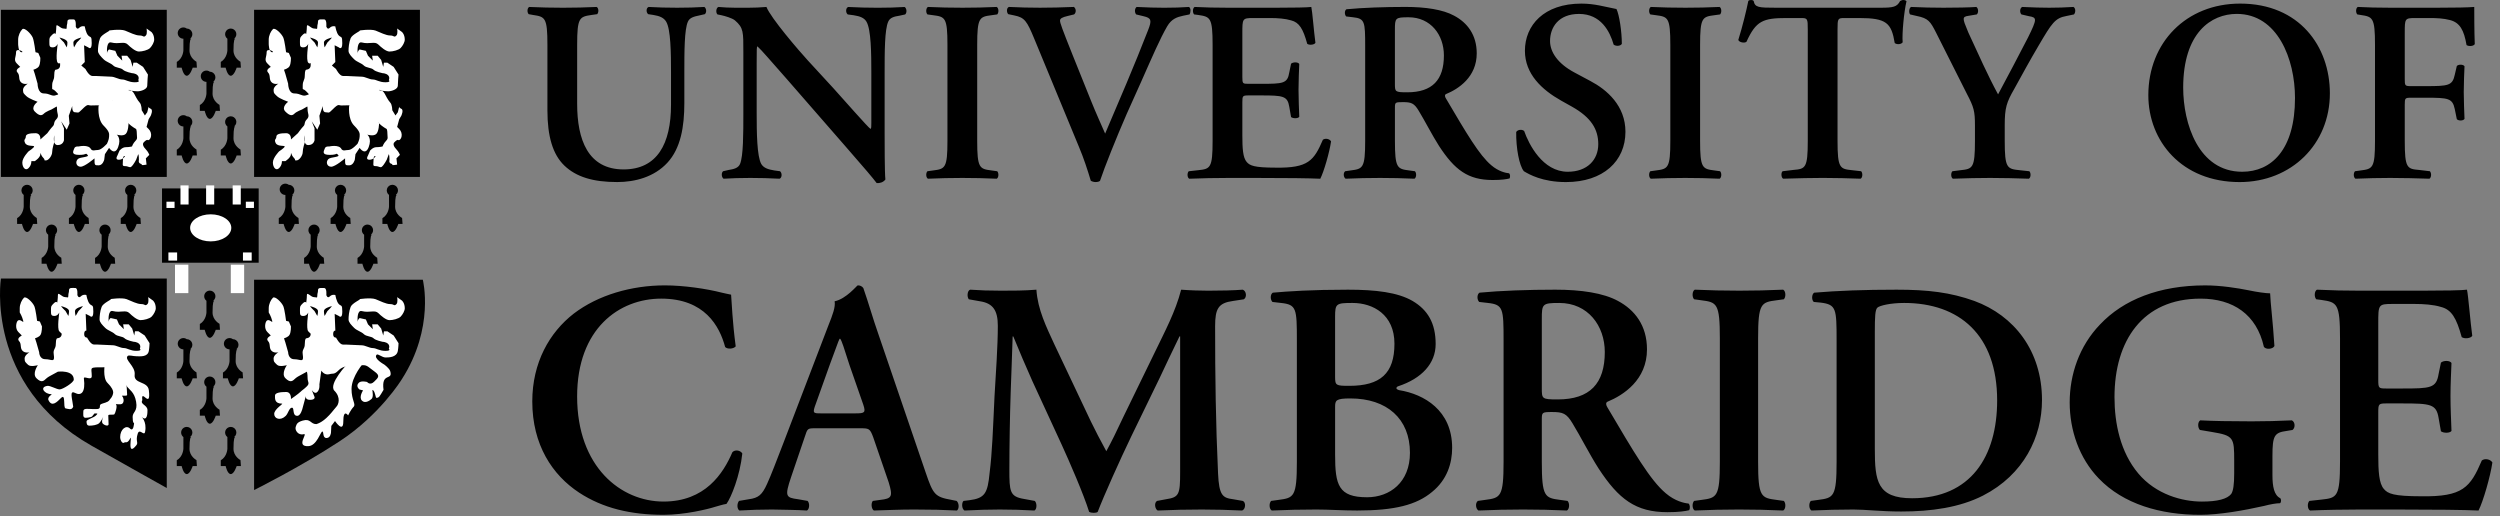 <svg width="276" height="57" viewBox="0 0 276 57" fill="none" xmlns="http://www.w3.org/2000/svg">
<rect x="0" y="0" width="276" height="57" fill="#808080" stroke="none"/>
<path fill-rule="evenodd" clip-rule="evenodd" d="M0.102 1.079V19.533H18.411V1.079H0.102ZM0.102 30.75C0.102 30.75 -1.729 42.489 10.103 49.205C13.703 51.248 18.411 53.876 18.411 53.876V30.75H0.102ZM28.051 1.079V19.533H46.36V1.079H28.051ZM28.051 30.882V54.102C28.051 54.102 33.062 51.615 37.47 48.732C41.977 45.782 44.352 41.882 44.352 41.882C48.03 36.163 46.678 30.881 46.678 30.881L28.051 30.882Z" fill="black"/>
<path fill-rule="evenodd" clip-rule="evenodd" d="M38.552 11.629C38.552 11.629 38.363 13.128 39.093 13.86C39.819 14.592 39.705 14.785 39.705 15.094C39.705 15.402 39.475 15.865 39.475 15.865C39.475 15.865 38.861 16.558 38.478 16.558C38.096 16.558 37.942 16.712 37.712 16.481C37.456 15.905 36.332 16.173 36.332 16.173C36.332 16.173 35.968 16.122 35.872 16.359C35.728 16.716 35.488 17.098 36.409 17.098C37.33 17.098 37.061 16.827 37.329 17.098C37.596 17.367 36.495 17.32 36.256 17.56C35.929 17.887 36.102 18.407 36.562 18.407C37.021 18.407 38.095 17.482 38.095 17.482C38.095 18.253 38.095 18.253 38.554 18.253C39.014 18.253 39.168 17.637 39.168 17.637L39.244 17.02L39.704 16.326C39.704 16.326 40.316 17.252 40.701 16.249C41.083 15.247 40.547 14.862 40.547 14.862C40.547 14.862 41.246 15.083 41.543 14.785C41.84 14.486 41.849 13.629 41.849 13.629L40.776 10.777L38.552 11.629Z" fill="white"/>
<path fill-rule="evenodd" clip-rule="evenodd" d="M31.582 5.767C31.582 5.767 31.425 4.498 31.276 4.148C31.091 3.722 30.356 2.992 30.126 3.223C29.896 3.455 29.667 3.917 29.667 4.379V4.842C29.667 4.842 29.667 5.766 30.05 5.766C30.433 5.766 29.437 5.226 29.437 5.766C29.437 6.305 29.131 6.614 29.513 7L29.896 7.385C29.896 7.385 29.283 7.693 29.59 8.002C29.897 8.311 29.667 8.764 29.974 9.073C30.28 9.381 30.739 9.235 30.739 9.235C30.739 9.235 30.203 9.543 30.203 9.929C30.203 10.314 30.318 10.352 30.587 10.622C30.855 10.891 31.812 11.238 31.812 11.238C31.812 11.238 31.009 11.817 31.506 12.317C32.005 12.819 32.273 12.78 32.503 12.549C32.733 12.317 33.346 12.086 33.346 12.086L33.882 11.778C33.882 11.778 33.958 11.624 33.958 12.086C33.958 12.549 34.228 12.818 33.882 13.165C33.538 13.512 33.73 13.704 33.5 13.936C33.27 14.167 32.886 14.706 32.886 14.706L32.12 15.4C32.12 15.4 32.196 14.706 31.584 14.706C30.969 14.706 30.509 14.783 30.509 15.092C30.509 15.4 30.226 15.357 30.433 15.785C30.642 16.213 31.43 16.032 31.43 16.171C31.43 16.309 30.816 16.71 30.816 16.71C30.816 16.71 30.127 17.404 30.127 17.943C30.127 18.483 30.473 18.907 30.816 18.559C31.162 18.213 31.123 17.789 31.123 17.789H31.506C31.506 17.789 32.12 17.404 32.12 17.018C32.12 16.633 32.12 17.096 32.426 17.404C32.732 17.712 32.426 17.712 32.732 17.712C33.038 17.712 33.422 17.172 33.422 16.787C33.422 16.401 33.651 15.708 33.651 15.708V14.937C33.651 14.937 33.422 16.016 34.035 16.016C34.648 16.016 34.725 15.476 34.725 15.476V14.167L34.418 13.396L35.03 14.321L35.338 13.627L35.278 12.96L35.26 12.78L35.644 11.7C35.644 11.7 35.568 12.394 35.95 12.394C36.334 12.394 36.219 12.587 36.717 12.086C37.407 11.392 37.352 11.643 37.694 11.643C38.102 11.643 39.477 11.604 39.477 11.604C39.477 11.604 40.089 11.624 40.089 11.161C40.089 10.699 40.205 11.816 40.703 12.317C41.2 12.819 41.507 13.281 41.851 13.628C42.198 13.975 42.695 14.244 42.695 14.244C42.695 14.244 42.771 14.399 42.771 14.784C42.771 15.169 42.887 15.285 42.617 15.555C42.35 15.825 42.234 16.171 42.234 16.171C42.234 16.171 41.928 16.249 41.545 16.249C41.161 16.249 40.855 16.633 40.855 16.633L40.625 17.173C40.625 17.173 40.319 17.636 40.778 17.636C41.239 17.636 41.468 17.25 41.468 17.25C41.468 17.25 41.239 17.096 41.239 17.636C41.239 18.175 41.105 18.34 41.468 18.34C41.851 18.34 41.975 18.559 42.158 18.406C42.41 18.196 42.695 17.636 42.695 17.636L42.925 17.019C42.925 17.019 42.999 17.096 42.999 17.636C42.871 18.175 43.428 18.053 43.307 18.175C43.186 18.297 43.844 18.175 43.844 18.175L43.767 17.481L44.151 17.096C44.151 17.096 44.031 16.759 43.76 16.486C43.489 16.213 43.349 15.897 43.537 15.709C43.725 15.52 43.898 15.376 43.997 15.477C44.32 15.477 44.558 14.732 44.073 14.243L43.844 14.013L44.073 13.164L44.303 12.779C44.303 12.779 44.603 12.136 44.303 12.009C44.043 11.898 44.073 11.777 44.073 11.777L43.92 12.393L43.659 12.747L43.306 12.163C43.306 12.163 43.306 11.546 43.076 11.315C42.848 11.084 42.539 10.467 42.539 10.467C42.539 10.467 42.309 9.928 41.927 9.928C41.544 9.928 42.464 10.081 42.847 10.081C43.23 10.081 43.92 9.851 43.92 9.465C43.92 9.08 43.996 8.232 43.996 8.232L43.459 7.384L42.769 6.922H42.386L42.309 7.384L42.08 6.614L41.696 6.151H41.083L41.159 6.691L40.623 6.151L40.393 5.613L39.704 5.459C39.704 5.459 39.474 5.613 39.474 5.921V5.613C39.474 5.613 39.426 4.559 39.934 4.688C40.824 4.916 41.371 4.514 41.773 4.92C42.042 5.189 42.615 5.69 42.998 5.69C43.383 5.69 43.996 5.536 44.226 5.304C44.456 5.073 44.686 4.655 44.686 4.38C44.686 3.794 44.378 3.532 44.378 3.532L44.024 3.277L43.843 3.146C43.843 3.146 43.953 3.728 43.766 3.917C43.494 4.19 43.536 3.917 43.075 3.917C42.615 3.917 41.987 3.583 41.466 3.378C40.946 3.173 39.507 3.378 39.705 3.378C39.903 3.378 38.878 3.796 38.708 4.225C38.524 4.688 38.478 5.304 38.478 5.613C38.478 5.922 38.784 6.23 39.092 6.538C39.397 6.846 39.895 6.961 40.165 7.232C40.432 7.502 41.006 7.463 41.237 7.694C41.466 7.925 42.233 8.079 42.233 8.079C42.233 8.079 42.617 8.079 42.847 8.311C43.075 8.542 42.923 8.85 42.923 8.85C42.923 8.85 43.229 9.082 42.539 9.082C41.849 9.082 41.543 8.774 41.159 8.774C40.775 8.774 40.317 8.466 39.934 8.466C39.55 8.466 38.63 8.389 38.247 8.389H37.864C37.48 8.389 37.098 7.619 37.098 7.619L36.638 7.233L37.02 6.848L36.944 4.997L37.404 5.229C37.404 5.229 37.787 5.615 37.787 4.766C37.787 3.919 37.673 4.189 37.404 3.919C37.136 3.649 37.02 2.916 37.02 2.916C37.02 2.916 36.676 2.801 36.408 3.07C36.139 3.34 36.025 2.916 36.025 2.916C36.025 2.916 36.101 2.146 35.794 2.146C35.488 2.146 35.105 2.068 35.105 2.377C35.105 2.685 35.028 2.685 35.028 2.993C35.028 3.301 34.952 3.147 34.645 3.147C34.338 3.147 33.878 2.53 33.878 2.916C33.878 3.301 33.802 3.763 33.802 3.763C33.802 3.763 33.726 3.533 33.419 3.841C33.114 4.149 33.114 4.149 33.114 4.611C33.114 5.074 33.112 5.229 33.496 5.229C33.879 5.229 34.033 4.843 34.033 4.843C34.033 4.843 33.764 6.655 34.033 6.924C34.301 7.193 34.301 6.692 34.301 7.193C34.301 7.695 33.803 7.695 33.803 7.695C33.803 7.695 33.649 7.695 33.649 8.312C33.649 8.928 33.42 8.851 33.42 9.467C33.42 10.083 33.38 9.66 33.803 10.083C34.224 10.508 34.123 10.395 33.841 10.508C33.378 10.693 33.19 10.316 32.5 10.316C31.81 10.316 31.81 9.236 31.81 9.236L31.504 8.157L31.351 7.695C31.351 7.695 31.814 7.578 31.964 7.309C32.136 7.001 32.118 6.384 32.118 6.384L31.888 5.845L31.582 5.767Z" fill="white"/>
<path fill-rule="evenodd" clip-rule="evenodd" d="M34.263 4.149C34.402 4.191 35.106 4.364 35.106 4.688C35.106 5.013 35.029 5.228 35.029 5.228L34.723 4.688C34.723 4.688 34.123 4.108 34.263 4.149ZM36.606 4.15C36.466 4.191 35.763 4.366 35.763 4.689C35.763 5.013 35.841 5.229 35.841 5.229L36.147 4.689C36.147 4.689 36.745 4.109 36.606 4.15Z" fill="black"/>
<path fill-rule="evenodd" clip-rule="evenodd" d="M38.386 40.137C38.386 40.137 36.197 42.414 36.925 43.145C37.654 43.878 37.372 44.677 37.135 44.903C36.898 45.127 36.031 46.495 34.927 46.823C34.26 46.823 34.314 46.176 33.423 46.432C32.746 46.626 32.75 46.87 32.654 47.106C32.51 47.464 32.912 48.103 33.526 47.934C34.046 47.791 32.59 49.33 34.05 49.255C34.978 49.209 35.395 47.641 35.583 47.641C35.77 47.641 35.583 48.358 36.043 48.358C36.503 48.358 36.54 47.758 36.54 47.758L36.579 47.019L36.985 46.482C36.985 46.482 37.899 47.849 37.899 46.559C37.899 45.069 38.431 45.862 38.431 45.862C38.431 45.862 38.735 45.218 39.033 44.919C39.33 44.62 38.809 44.214 38.809 42.94C38.809 41.541 40.171 40.016 40.171 40.016L38.386 40.137Z" fill="white"/>
<path fill-rule="evenodd" clip-rule="evenodd" d="M31.582 35.42C31.582 35.42 31.425 34.151 31.276 33.801C31.091 33.374 30.356 32.645 30.126 32.876C29.896 33.107 29.668 33.57 29.668 34.032V34.494C29.668 34.494 29.937 34.933 30.05 35.42C30.137 35.795 29.737 35.117 29.437 35.42C29.278 35.579 29.131 36.268 29.513 36.653L29.896 37.038C29.896 37.038 29.283 37.347 29.59 37.655C29.896 37.964 29.668 38.417 29.974 38.725C30.281 39.033 30.739 38.888 30.739 38.888C30.739 38.888 30.203 39.197 30.203 39.581C30.203 39.967 30.319 40.005 30.587 40.275C30.855 40.545 31.669 40.315 31.669 40.315C31.669 40.315 31.009 41.249 31.506 41.751C32.005 42.251 32.273 42.1 32.503 41.87C32.733 41.638 33.079 41.47 33.079 41.47L33.882 41.033C33.882 41.033 33.958 41.277 33.958 41.739C33.958 42.202 34.227 42.3 33.882 42.648C33.537 42.994 33.402 43.03 33.171 43.26C32.941 43.491 32.12 44.053 32.12 44.053C32.12 44.053 32.196 43.276 31.583 43.276C30.969 43.276 30.36 43.356 30.36 43.665C30.36 43.973 30.283 44.562 31.133 44.562C31.333 44.562 30.272 45.158 30.272 45.698C30.272 46.238 30.97 46.49 31.55 45.908C31.821 45.634 31.927 45.01 32.233 45.01C32.539 45.01 32.225 45.908 32.819 45.908C33.201 45.908 33.392 45.102 33.392 45.102L33.78 43.665C33.78 43.665 33.613 44.144 34.225 44.144C34.84 44.144 34.725 43.821 34.725 43.821L34.418 43.051C34.418 43.051 34.729 43.58 35.031 43.277C35.333 42.973 35.261 42.435 35.261 42.435L35.474 40.915C35.474 40.915 35.801 41.484 36.396 41.304C36.763 41.194 36.879 41.387 37.377 40.886C38.066 40.191 39.324 40.348 40.09 40.317C40.55 40.299 40.755 40.599 41.332 41.005C42.045 41.506 41.725 41.715 41.301 42.141C40.856 42.589 40.529 42.171 40.529 42.171C40.529 42.171 39.878 41.988 39.608 42.261C39.221 42.65 39.687 43 39.687 43L40.083 43.099C40.083 43.099 39.577 43.846 39.964 44.235C40.29 44.562 40.767 44.266 41.004 44.056C41.367 43.733 40.939 42.823 41.212 43.099C41.417 43.304 41.444 43.822 41.544 43.924C41.868 43.924 41.926 43.727 42.342 43.039C42.075 41.036 43.412 42.082 43.078 40.971C42.985 40.659 42.42 40.246 42.42 40.246C42.42 40.246 41.178 39.565 41.585 39.157C41.718 39.022 42.182 39.466 42.565 39.466C42.949 39.466 43.799 39.451 43.922 38.736C43.987 38.357 43.998 37.888 43.998 37.888L43.461 37.041L42.771 36.578H42.388L42.311 37.041L42.082 36.27L41.698 35.808H41.086L41.162 36.346L40.625 35.808L40.395 35.268L39.706 35.114C39.706 35.114 39.476 35.268 39.476 35.576V35.268C39.476 35.268 39.429 34.214 39.936 34.344C40.826 34.571 41.373 34.169 41.776 34.575C42.044 34.845 42.617 35.346 43 35.346C43.385 35.346 43.998 35.191 44.228 34.96C44.458 34.729 44.688 34.31 44.688 34.035C44.688 33.45 44.38 33.187 44.38 33.187L44.026 32.932L43.845 32.802C43.845 32.802 43.955 33.383 43.768 33.573C43.497 33.845 43.538 33.573 43.078 33.573C42.618 33.573 41.989 33.238 41.468 33.033C40.948 32.828 39.509 33.033 39.707 33.033C39.905 33.033 38.88 33.452 38.71 33.881C38.526 34.344 38.48 34.959 38.48 35.268C38.48 35.577 38.786 35.885 39.094 36.194C39.4 36.501 39.897 36.617 40.167 36.887C40.434 37.156 41.008 37.119 41.24 37.349C41.468 37.581 42.235 37.734 42.235 37.734C42.235 37.734 42.619 37.735 42.849 37.966C43.078 38.198 42.925 38.505 42.925 38.505C42.925 38.505 43.231 38.736 42.541 38.736C41.851 38.736 41.546 38.428 41.162 38.428C40.778 38.428 40.319 38.12 39.936 38.12C39.552 38.12 38.632 38.044 38.249 38.044H37.867C37.483 38.044 37.1 37.272 37.1 37.272C37.1 37.272 36.781 37.313 36.781 36.887C36.781 36.461 37.023 36.501 37.023 36.501L36.947 34.651L37.407 34.883C37.407 34.883 37.789 35.268 37.789 34.42C37.789 33.573 37.675 33.842 37.407 33.573C37.138 33.302 37.023 32.571 37.023 32.571C37.023 32.571 36.678 32.455 36.41 32.725C36.142 32.994 36.027 32.571 36.027 32.571C36.027 32.571 36.103 31.8 35.796 31.8C35.49 31.8 35.107 31.723 35.107 32.032C35.107 32.34 35.03 32.34 35.03 32.649C35.03 32.957 34.954 32.803 34.647 32.803C34.34 32.803 33.88 32.186 33.88 32.571C33.88 32.957 33.804 33.419 33.804 33.419C33.804 33.419 33.728 33.188 33.422 33.496C33.115 33.804 33.116 33.804 33.116 34.266C33.116 34.729 33.114 34.883 33.498 34.883C33.881 34.883 34.035 34.497 34.035 34.497C34.035 34.497 33.767 36.312 34.035 36.58C34.303 36.85 34.303 36.848 34.303 36.848C34.303 37.349 33.805 37.349 33.805 37.349C33.805 37.349 33.651 37.349 33.651 37.966C33.651 38.582 33.33 38.512 33.422 39.121C33.572 40.109 33.192 39.66 32.502 39.66C31.812 39.66 31.812 38.891 31.812 38.891L31.506 37.811L31.354 37.349C31.354 37.349 31.816 37.233 31.966 36.963C32.138 36.655 32.12 36.038 32.12 36.038L31.89 35.499L31.582 35.42Z" fill="white"/>
<path fill-rule="evenodd" clip-rule="evenodd" d="M34.263 33.801C34.402 33.843 35.106 34.017 35.106 34.342C35.106 34.666 35.029 34.881 35.029 34.881L34.723 34.342C34.723 34.342 34.123 33.761 34.263 33.801ZM36.606 33.803C36.466 33.845 35.763 34.017 35.763 34.342C35.763 34.666 35.841 34.882 35.841 34.882L36.147 34.342C36.147 34.342 36.745 33.762 36.606 33.803Z" fill="black"/>
<path fill-rule="evenodd" clip-rule="evenodd" d="M10.889 11.629C10.889 11.629 10.701 13.128 11.43 13.86C12.157 14.592 12.042 14.785 12.042 15.094C12.042 15.402 11.812 15.865 11.812 15.865C11.812 15.865 11.2 16.558 10.816 16.558C10.433 16.558 10.279 16.712 10.049 16.481C9.792 15.905 8.67 16.173 8.67 16.173C8.67 16.173 8.305 16.122 8.21 16.359C8.066 16.716 7.827 17.098 8.747 17.098C9.667 17.098 9.398 16.827 9.667 17.098C9.934 17.367 8.832 17.32 8.593 17.56C8.268 17.887 8.44 18.407 8.9 18.407C9.359 18.407 10.433 17.482 10.433 17.482C10.433 18.253 10.433 18.253 10.893 18.253C11.353 18.253 11.505 17.637 11.505 17.637L11.582 17.02L12.042 16.326C12.042 16.326 12.656 17.252 13.039 16.249C13.422 15.247 12.886 14.862 12.886 14.862C12.886 14.862 13.585 15.083 13.882 14.785C14.179 14.486 14.188 13.629 14.188 13.629L13.116 10.777L10.889 11.629Z" fill="white"/>
<path fill-rule="evenodd" clip-rule="evenodd" d="M3.919 5.767C3.919 5.767 3.763 4.498 3.612 4.148C3.428 3.722 2.693 2.992 2.463 3.223C2.233 3.455 2.003 3.917 2.003 4.379V4.842C2.003 4.842 2.003 5.766 2.386 5.766C2.769 5.766 1.773 5.226 1.773 5.766C1.773 6.305 1.467 6.614 1.85 7L2.233 7.385C2.233 7.385 1.62 7.693 1.927 8.002C2.233 8.311 2.003 8.764 2.31 9.073C2.616 9.381 3.076 9.235 3.076 9.235C3.076 9.235 2.54 9.543 2.54 9.929C2.54 10.314 2.655 10.352 2.923 10.622C3.191 10.891 4.149 11.238 4.149 11.238C4.149 11.238 3.344 11.817 3.843 12.317C4.341 12.819 4.61 12.78 4.84 12.549C5.07 12.317 5.682 12.086 5.682 12.086L6.219 11.778C6.219 11.778 6.296 11.624 6.296 12.086C6.296 12.549 6.563 12.818 6.219 13.165C5.874 13.512 6.066 13.704 5.836 13.936C5.606 14.167 5.223 14.706 5.223 14.706L4.456 15.4C4.456 15.4 4.532 14.706 3.92 14.706C3.306 14.706 2.847 14.783 2.847 15.092C2.847 15.4 2.562 15.357 2.77 15.785C2.978 16.213 3.766 16.032 3.766 16.171C3.766 16.309 3.154 16.71 3.154 16.71C3.154 16.71 2.464 17.404 2.464 17.943C2.464 18.483 2.808 18.907 3.154 18.559C3.499 18.213 3.46 17.789 3.46 17.789H3.843C3.843 17.789 4.456 17.404 4.456 17.018C4.456 16.633 4.456 17.096 4.762 17.404C5.069 17.712 4.762 17.712 5.069 17.712C5.375 17.712 5.759 17.172 5.759 16.787C5.759 16.401 5.988 15.708 5.988 15.708V14.937C5.988 14.937 5.759 16.016 6.372 16.016C6.984 16.016 7.061 15.476 7.061 15.476V14.167L6.754 13.396L7.367 14.321L7.673 13.627L7.613 12.96L7.596 12.78L7.979 11.7C7.979 11.7 7.903 12.394 8.286 12.394C8.669 12.394 8.554 12.587 9.053 12.086C9.742 11.392 9.687 11.643 10.029 11.643C10.435 11.643 11.811 11.604 11.811 11.604C11.811 11.604 12.424 11.624 12.424 11.161C12.424 10.699 12.54 11.816 13.037 12.317C13.535 12.819 13.842 13.281 14.186 13.628C14.532 13.975 15.03 14.244 15.03 14.244C15.03 14.244 15.106 14.399 15.106 14.784C15.106 15.169 15.221 15.285 14.953 15.555C14.685 15.825 14.57 16.171 14.57 16.171C14.57 16.171 14.263 16.249 13.88 16.249C13.497 16.249 13.19 16.633 13.19 16.633L12.961 17.173C12.961 17.173 12.654 17.636 13.114 17.636C13.573 17.636 13.803 17.25 13.803 17.25C13.803 17.25 13.573 17.096 13.573 17.636C13.573 18.175 13.44 18.34 13.803 18.34C14.185 18.34 14.31 18.559 14.494 18.406C14.745 18.196 15.03 17.636 15.03 17.636L15.26 17.019C15.26 17.019 15.336 17.096 15.336 17.636C15.207 18.175 15.764 18.053 15.642 18.175C15.52 18.297 16.179 18.175 16.179 18.175L16.102 17.481L16.486 17.096C16.486 17.096 16.367 16.759 16.095 16.486C15.824 16.213 15.685 15.897 15.873 15.709C16.061 15.52 16.233 15.376 16.332 15.477C16.656 15.477 16.895 14.732 16.409 14.243L16.179 14.013L16.409 13.164L16.639 12.779C16.639 12.779 16.939 12.136 16.639 12.009C16.379 11.898 16.409 11.777 16.409 11.777L16.256 12.393L15.994 12.747L15.642 12.163C15.642 12.163 15.642 11.546 15.412 11.315C15.182 11.084 14.876 10.467 14.876 10.467C14.876 10.467 14.646 9.928 14.264 9.928C13.881 9.928 14.8 10.081 15.183 10.081C15.566 10.081 16.256 9.851 16.256 9.465C16.256 9.08 16.332 8.232 16.332 8.232L15.796 7.384L15.106 6.922H14.723L14.646 7.384L14.416 6.614L14.034 6.151H13.42L13.497 6.691L12.96 6.151L12.73 5.613L12.04 5.459C12.04 5.459 11.81 5.613 11.81 5.921V5.613C11.81 5.613 11.763 4.559 12.27 4.688C13.16 4.916 13.707 4.514 14.11 4.92C14.377 5.189 14.952 5.69 15.336 5.69C15.719 5.69 16.332 5.536 16.562 5.304C16.792 5.073 17.022 4.655 17.022 4.38C17.022 3.794 16.716 3.532 16.716 3.532L16.361 3.277L16.18 3.146C16.18 3.146 16.291 3.728 16.103 3.917C15.833 4.19 15.873 3.917 15.413 3.917C14.954 3.917 14.324 3.583 13.803 3.378C13.283 3.173 11.844 3.378 12.041 3.378C12.238 3.378 11.215 3.796 11.045 4.225C10.861 4.688 10.815 5.304 10.815 5.613C10.815 5.922 11.121 6.23 11.428 6.538C11.735 6.846 12.233 6.961 12.501 7.232C12.769 7.502 13.344 7.463 13.573 7.694C13.803 7.925 14.57 8.079 14.57 8.079C14.57 8.079 14.954 8.079 15.183 8.311C15.413 8.542 15.26 8.85 15.26 8.85C15.26 8.85 15.566 9.082 14.877 9.082C14.186 9.082 13.881 8.774 13.498 8.774C13.114 8.774 12.655 8.466 12.271 8.466C11.888 8.466 10.969 8.389 10.585 8.389H10.202C9.819 8.389 9.435 7.619 9.435 7.619L8.975 7.233L9.359 6.848L9.282 4.997L9.742 5.229C9.742 5.229 10.125 5.615 10.125 4.766C10.125 3.919 10.01 4.189 9.742 3.919C9.474 3.649 9.359 2.916 9.359 2.916C9.359 2.916 9.014 2.801 8.745 3.07C8.477 3.34 8.362 2.916 8.362 2.916C8.362 2.916 8.438 2.146 8.132 2.146C7.826 2.146 7.442 2.068 7.442 2.377C7.442 2.685 7.366 2.685 7.366 2.993C7.366 3.301 7.289 3.147 6.982 3.147C6.676 3.147 6.216 2.53 6.216 2.916C6.216 3.301 6.14 3.763 6.14 3.763C6.14 3.763 6.063 3.533 5.757 3.841C5.45 4.149 5.45 4.149 5.45 4.611C5.45 5.074 5.45 5.229 5.833 5.229C6.216 5.229 6.37 4.843 6.37 4.843C6.37 4.843 6.102 6.655 6.37 6.924C6.638 7.193 6.638 6.692 6.638 7.193C6.638 7.695 6.14 7.695 6.14 7.695C6.14 7.695 5.987 7.695 5.987 8.312C5.987 8.928 5.758 8.851 5.758 9.467C5.758 10.083 5.719 9.66 6.14 10.083C6.561 10.508 6.46 10.395 6.179 10.508C5.716 10.693 5.527 10.316 4.838 10.316C4.147 10.316 4.147 9.236 4.147 9.236L3.841 8.157L3.688 7.695C3.688 7.695 4.152 7.578 4.302 7.309C4.472 7.001 4.455 6.384 4.455 6.384L4.225 5.845L3.919 5.767Z" fill="white"/>
<path fill-rule="evenodd" clip-rule="evenodd" d="M6.601 4.149C6.741 4.191 7.444 4.364 7.444 4.688C7.444 5.013 7.367 5.228 7.367 5.228L7.061 4.688C7.061 4.688 6.462 4.108 6.601 4.149ZM8.945 4.15C8.805 4.191 8.101 4.366 8.101 4.689C8.101 5.013 8.178 5.229 8.178 5.229L8.484 4.689C8.485 4.69 9.085 4.109 8.945 4.15Z" fill="black"/>
<path fill-rule="evenodd" clip-rule="evenodd" d="M11.57 40.203C11.57 40.203 11.314 41.716 11.858 42.263C12.402 42.811 12.498 43.132 12.498 43.324C12.498 43.518 12.37 43.84 12.21 44.001C12.051 44.161 12.114 44.291 11.635 44.451C11.154 44.612 11.026 44.581 11.026 44.902C11.026 45.224 10.675 45.16 10.227 45.16C9.778 45.16 9.202 45.031 9.202 45.386C9.202 45.739 9.106 46.125 9.458 46.125C9.635 46.125 9.854 46.089 10.045 46.038C10.234 45.988 10.372 45.648 10.45 45.647C10.818 45.642 10.818 45.642 10.582 45.879C10.347 46.116 9.555 46.317 9.555 46.511C9.555 46.704 9.555 46.994 9.875 46.994C10.194 46.994 10.739 46.929 10.963 46.704C11.187 46.478 11.411 45.995 11.411 45.995C11.411 45.995 11.139 46.559 11.347 46.767C11.554 46.977 11.987 47.089 11.987 46.832C11.987 46.575 11.954 46.028 11.954 45.867C11.954 45.705 12.531 45.834 12.627 45.737C12.723 45.641 12.979 44.837 12.819 44.676C12.659 44.515 13.315 44.755 13.523 44.546C13.731 44.337 13.651 43.903 13.491 43.743C13.331 43.582 14.035 43.807 14.035 43.582C14.035 43.356 13.977 42.615 13.977 42.615L13.298 40.653L11.57 40.203Z" fill="white"/>
<path fill-rule="evenodd" clip-rule="evenodd" d="M4.095 35.42C4.095 35.42 3.94 34.151 3.789 33.801C3.605 33.374 2.869 32.645 2.639 32.876C2.409 33.107 2.179 33.57 2.179 34.032V34.494C2.179 34.494 2.45 34.933 2.562 35.42C2.65 35.795 2.25 35.117 1.949 35.42C1.791 35.579 1.643 36.268 2.026 36.653L2.408 37.038C2.408 37.038 1.796 37.347 2.102 37.655C2.408 37.964 2.179 38.417 2.486 38.725C2.792 39.033 3.253 38.888 3.253 38.888C3.253 38.888 2.716 39.197 2.716 39.581C2.716 39.967 2.831 40.005 3.098 40.275C3.367 40.545 4.181 40.315 4.181 40.315C4.181 40.315 3.52 41.249 4.019 41.751C4.516 42.251 4.785 42.1 5.015 41.87C5.245 41.638 5.59 41.47 5.59 41.47L6.394 41.033C6.394 41.033 8.146 40.814 8.146 41.909C8.146 42.236 6.913 42.991 6.586 42.991C6.259 42.991 5.546 42.558 5.242 42.6C4.306 42.728 4.915 43.517 5.668 43.517C5.869 43.517 5.163 43.796 5.358 44.192C5.742 44.976 6.304 44.371 6.738 43.936C7.298 43.373 6.934 45.036 7.244 45.088C7.553 45.14 7.922 45.328 8.082 44.901C8.001 44.089 7.616 43.031 8.275 43.376C8.974 43.743 9.458 43.31 9.261 41.785C9.215 41.431 10.131 42.094 10.131 41.521C10.131 40.522 9.706 40.547 11.613 40.547C12.072 40.547 12.915 40.491 13.139 41.393C13.35 42.241 13.633 42.121 13.978 42.615C14.291 43.063 14.835 43.259 15.027 44.352C15.219 45.447 14.643 45.448 14.643 46.025C14.643 46.746 14.802 46.713 14.802 46.713C14.802 46.713 14.755 47.716 14.355 47.313C13.92 46.877 13.267 47.413 13.267 48.248C13.267 48.614 13.51 49.057 13.747 48.847C13.857 48.748 14.052 49.032 14.374 48.402C14.659 47.847 13.938 50.565 15.058 49.149C15.301 48.842 14.939 48.699 15.207 47.874C15.416 47.231 15.912 48.222 16.019 47.666C16.244 46.506 15.563 45.945 15.602 45.985C16.29 46.677 16.282 45.512 16.282 45.286C16.282 44.693 15.426 44.655 15.714 44.176C15.528 42.779 16.69 45.303 16.434 43.087C16.314 42.042 14.738 42.422 14.867 41.359C14.978 40.433 13.69 39.708 14.096 39.3C14.229 39.166 14.694 39.332 15.077 39.332C15.46 39.332 16.311 39.447 16.433 38.732C16.498 38.353 16.509 37.884 16.509 37.884L15.973 37.036L15.283 36.574H14.9L14.823 37.036L14.593 36.266L14.21 35.803H13.597L13.673 36.342L13.137 35.803L12.907 35.264L12.217 35.11C12.217 35.11 11.987 35.264 11.987 35.572V35.264C11.987 35.264 11.939 34.209 12.447 34.34C13.338 34.567 13.884 34.165 14.287 34.571C14.555 34.841 15.129 35.342 15.513 35.342C15.896 35.342 16.509 35.187 16.739 34.956C16.969 34.724 17.198 34.305 17.198 34.031C17.198 33.445 16.892 33.182 16.892 33.182L16.537 32.928L16.356 32.798C16.356 32.798 16.468 33.378 16.279 33.569C16.008 33.84 16.049 33.569 15.59 33.569C15.131 33.569 14.501 33.233 13.981 33.029C13.461 32.824 12.021 33.029 12.219 33.029C12.416 33.029 11.393 33.447 11.222 33.877C11.038 34.34 10.992 34.955 10.992 35.264C10.992 35.573 11.298 35.881 11.606 36.19C11.912 36.497 12.41 36.613 12.678 36.883C12.947 37.152 13.521 37.114 13.751 37.345C13.981 37.577 14.747 37.73 14.747 37.73C14.747 37.73 15.131 37.731 15.36 37.962C15.59 38.194 15.437 38.501 15.437 38.501C15.437 38.501 15.743 38.732 15.053 38.732C14.364 38.732 14.057 38.424 13.674 38.424C13.29 38.424 12.831 38.115 12.448 38.115C12.065 38.115 11.145 38.039 10.762 38.039H10.379C9.996 38.039 9.612 37.268 9.612 37.268C9.612 37.268 9.294 37.309 9.294 36.883C9.294 36.457 9.536 36.497 9.536 36.497L9.46 34.647L9.92 34.879C9.92 34.879 10.303 35.264 10.303 34.416C10.303 33.569 10.188 33.838 9.92 33.569C9.651 33.298 9.536 32.566 9.536 32.566C9.536 32.566 9.191 32.451 8.924 32.72C8.655 32.99 8.54 32.566 8.54 32.566C8.54 32.566 8.617 31.796 8.31 31.796C8.004 31.796 7.62 31.719 7.62 32.028C7.62 32.336 7.543 32.336 7.543 32.644C7.543 32.953 7.467 32.798 7.16 32.798C6.853 32.798 6.393 32.182 6.393 32.567C6.393 32.953 6.317 33.415 6.317 33.415C6.317 33.415 6.241 33.184 5.934 33.492C5.627 33.8 5.627 33.8 5.627 34.262C5.627 34.724 5.627 34.879 6.011 34.879C6.393 34.879 6.547 34.493 6.547 34.493C6.547 34.493 6.279 36.307 6.547 36.576C6.815 36.846 6.815 36.843 6.815 36.843C6.815 37.344 6.317 37.344 6.317 37.344C6.317 37.344 6.163 37.344 6.163 37.961C6.163 38.578 5.841 38.508 5.933 39.117C6.083 40.105 5.703 39.656 5.014 39.656C4.324 39.656 4.324 38.886 4.324 38.886L4.018 37.807L3.865 37.344C3.865 37.344 4.328 37.229 4.478 36.959C4.649 36.651 4.631 36.034 4.631 36.034L4.401 35.495L4.095 35.42Z" fill="white"/>
<path fill-rule="evenodd" clip-rule="evenodd" d="M6.778 33.801C6.917 33.843 7.62 34.017 7.62 34.342C7.62 34.666 7.544 34.881 7.544 34.881L7.237 34.342C7.237 34.342 6.637 33.761 6.778 33.801ZM9.121 33.803C8.982 33.845 8.278 34.017 8.278 34.342C8.278 34.666 8.355 34.882 8.355 34.882L8.662 34.342C8.662 34.342 9.261 33.762 9.121 33.803Z" fill="black"/>
<path fill-rule="evenodd" clip-rule="evenodd" d="M32.951 24.065C32.951 24.065 32.181 23.665 32.181 22.817C32.181 21.573 32.319 21.542 32.357 21.559L32.27 21.504C32.369 21.422 32.44 21.312 32.474 21.189C32.508 21.065 32.504 20.934 32.461 20.813C32.418 20.693 32.338 20.588 32.234 20.514C32.129 20.44 32.004 20.4 31.876 20.399C31.797 20.34 31.704 20.3 31.607 20.283C31.509 20.266 31.408 20.273 31.314 20.303C31.219 20.332 31.133 20.384 31.062 20.454C30.991 20.524 30.938 20.609 30.907 20.704C30.876 20.798 30.868 20.898 30.884 20.996C30.899 21.094 30.938 21.187 30.997 21.267C31.055 21.347 31.132 21.412 31.221 21.457C31.309 21.501 31.407 21.524 31.507 21.523V22.817C31.507 22.817 31.478 23.676 30.777 24.088V24.723H31.314C31.314 24.723 31.503 25.611 31.878 25.611C32.253 25.611 32.532 24.723 32.532 24.723H32.999L32.951 24.065Z" fill="black"/>
<path fill-rule="evenodd" clip-rule="evenodd" d="M32.357 21.559L32.369 21.566C32.369 21.566 32.364 21.562 32.357 21.559ZM38.67 24.065C38.67 24.065 37.9 23.665 37.9 22.817C37.9 21.573 38.038 21.542 38.077 21.559L37.99 21.504C38.089 21.422 38.16 21.312 38.195 21.189C38.229 21.065 38.224 20.934 38.181 20.813C38.138 20.693 38.059 20.588 37.954 20.514C37.849 20.44 37.724 20.4 37.596 20.399C37.465 20.4 37.338 20.441 37.232 20.518C37.126 20.595 37.047 20.704 37.006 20.828C36.965 20.953 36.965 21.087 37.005 21.212C37.045 21.337 37.123 21.445 37.228 21.523L37.225 21.525V22.817C37.225 22.817 37.198 23.676 36.497 24.088V24.723H37.035C37.035 24.723 37.225 25.611 37.598 25.611C37.973 25.611 38.251 24.723 38.251 24.723H38.719L38.67 24.065Z" fill="black"/>
<path fill-rule="evenodd" clip-rule="evenodd" d="M38.079 21.559L38.09 21.566C38.089 21.566 38.086 21.562 38.079 21.559ZM44.391 24.065C44.391 24.065 43.621 23.665 43.621 22.817C43.621 21.573 43.76 21.542 43.798 21.559L43.711 21.504C43.81 21.422 43.882 21.312 43.916 21.189C43.95 21.065 43.945 20.934 43.902 20.813C43.859 20.693 43.78 20.588 43.675 20.514C43.571 20.44 43.446 20.4 43.318 20.399C43.187 20.4 43.06 20.442 42.954 20.519C42.848 20.596 42.77 20.704 42.729 20.828C42.688 20.953 42.687 21.087 42.727 21.211C42.766 21.336 42.843 21.445 42.948 21.523L42.947 21.525V22.817C42.947 22.817 42.919 23.676 42.218 24.088V24.723H42.756C42.756 24.723 42.945 25.611 43.32 25.611C43.695 25.611 43.974 24.723 43.974 24.723H44.441L44.391 24.065Z" fill="black"/>
<path fill-rule="evenodd" clip-rule="evenodd" d="M43.799 21.559L43.81 21.566C43.81 21.566 43.806 21.562 43.799 21.559ZM4.061 24.065C4.061 24.065 3.292 23.665 3.292 22.817C3.292 21.573 3.43 21.542 3.468 21.559L3.38 21.504C3.48 21.423 3.552 21.313 3.587 21.189C3.621 21.065 3.617 20.934 3.574 20.813C3.531 20.692 3.451 20.587 3.346 20.513C3.242 20.439 3.116 20.399 2.988 20.399C2.857 20.399 2.729 20.441 2.623 20.518C2.516 20.595 2.437 20.703 2.396 20.828C2.355 20.952 2.355 21.087 2.395 21.211C2.434 21.336 2.513 21.445 2.618 21.523L2.617 21.525V22.817C2.617 22.817 2.59 23.676 1.887 24.088L1.888 24.723H2.426C2.426 24.723 2.616 25.611 2.99 25.611C3.365 25.611 3.643 24.723 3.643 24.723H4.111L4.061 24.065Z" fill="black"/>
<path fill-rule="evenodd" clip-rule="evenodd" d="M3.467 21.559L3.478 21.566C3.478 21.566 3.474 21.562 3.467 21.559ZM9.781 24.065C9.781 24.065 9.012 23.665 9.012 22.817C9.012 21.573 9.149 21.542 9.188 21.559L9.1 21.504C9.199 21.422 9.271 21.312 9.305 21.189C9.34 21.066 9.335 20.934 9.292 20.814C9.249 20.693 9.17 20.588 9.065 20.514C8.961 20.44 8.836 20.4 8.708 20.399C8.626 20.4 8.545 20.416 8.47 20.448C8.394 20.479 8.326 20.525 8.268 20.583C8.211 20.641 8.165 20.71 8.134 20.786C8.103 20.861 8.088 20.942 8.088 21.024C8.088 21.229 8.188 21.41 8.34 21.523L8.337 21.525V22.817C8.337 22.817 8.31 23.676 7.608 24.088V24.723H8.146C8.146 24.723 8.336 25.611 8.711 25.611C9.085 25.611 9.364 24.723 9.364 24.723H9.831L9.781 24.065Z" fill="black"/>
<path fill-rule="evenodd" clip-rule="evenodd" d="M9.188 21.559L9.199 21.566C9.199 21.566 9.195 21.562 9.188 21.559ZM15.502 24.065C15.502 24.065 14.732 23.665 14.732 22.817C14.732 21.573 14.87 21.542 14.909 21.559L14.821 21.504C14.921 21.422 14.992 21.312 15.027 21.189C15.061 21.065 15.057 20.934 15.014 20.813C14.97 20.692 14.891 20.588 14.786 20.514C14.682 20.44 14.557 20.4 14.428 20.399C14.297 20.399 14.169 20.441 14.063 20.518C13.957 20.595 13.877 20.703 13.836 20.828C13.796 20.953 13.795 21.087 13.835 21.212C13.876 21.337 13.954 21.446 14.06 21.523L14.059 21.525V22.817C14.059 22.817 14.031 23.676 13.329 24.088V24.723H13.867C13.867 24.723 14.057 25.611 14.432 25.611C14.806 25.611 15.084 24.723 15.084 24.723H15.552L15.502 24.065Z" fill="black"/>
<path fill-rule="evenodd" clip-rule="evenodd" d="M14.909 21.559L14.92 21.566C14.92 21.566 14.916 21.562 14.909 21.559ZM12.666 28.455C12.666 28.455 11.897 28.055 11.897 27.208C11.897 25.963 12.034 25.933 12.073 25.95L11.985 25.895C12.085 25.814 12.157 25.704 12.192 25.58C12.226 25.457 12.222 25.325 12.179 25.204C12.136 25.083 12.056 24.979 11.951 24.905C11.847 24.831 11.721 24.791 11.593 24.791C11.462 24.791 11.334 24.832 11.228 24.909C11.121 24.986 11.042 25.095 11.002 25.22C10.961 25.344 10.96 25.479 11 25.604C11.04 25.729 11.119 25.838 11.225 25.915L11.223 25.916V27.208C11.223 27.208 11.195 28.067 10.494 28.479V29.114H11.032C11.032 29.114 11.221 30.001 11.596 30.001C11.97 30.001 12.249 29.114 12.249 29.114H12.716L12.666 28.455Z" fill="black"/>
<path fill-rule="evenodd" clip-rule="evenodd" d="M12.073 25.95L12.084 25.957C12.084 25.957 12.08 25.952 12.073 25.95ZM6.767 28.455C6.767 28.455 5.997 28.055 5.997 27.208C5.997 25.963 6.134 25.933 6.174 25.95L6.085 25.895C6.184 25.814 6.255 25.704 6.289 25.58C6.324 25.457 6.319 25.326 6.276 25.205C6.233 25.085 6.154 24.98 6.05 24.906C5.945 24.832 5.821 24.792 5.693 24.791C5.561 24.791 5.434 24.832 5.327 24.909C5.221 24.986 5.142 25.095 5.101 25.219C5.06 25.344 5.059 25.479 5.099 25.604C5.14 25.729 5.218 25.838 5.324 25.915L5.322 25.916V27.208C5.322 27.208 5.294 28.067 4.593 28.479V29.114H5.13C5.13 29.114 5.32 30.001 5.695 30.001C6.069 30.001 6.347 29.114 6.347 29.114H6.816L6.767 28.455Z" fill="black"/>
<path fill-rule="evenodd" clip-rule="evenodd" d="M6.174 25.95L6.185 25.957C6.185 25.957 6.181 25.952 6.174 25.95ZM41.644 28.455C41.644 28.455 40.873 28.055 40.873 27.208C40.873 25.963 41.011 25.933 41.051 25.95L40.962 25.895C41.061 25.814 41.133 25.704 41.167 25.58C41.202 25.457 41.197 25.326 41.154 25.205C41.111 25.084 41.032 24.979 40.928 24.905C40.823 24.831 40.698 24.791 40.57 24.791C40.405 24.792 40.247 24.858 40.13 24.975C40.014 25.092 39.949 25.25 39.95 25.415C39.95 25.512 39.973 25.608 40.016 25.695C40.06 25.782 40.123 25.857 40.2 25.915L40.199 25.916V27.208C40.199 27.208 40.172 28.067 39.47 28.479V29.114H40.008C40.008 29.114 40.198 30.001 40.572 30.001C40.946 30.001 41.224 29.114 41.224 29.114H41.693L41.644 28.455Z" fill="black"/>
<path fill-rule="evenodd" clip-rule="evenodd" d="M41.05 25.95L41.061 25.957C41.061 25.957 41.057 25.952 41.05 25.95ZM35.743 28.455C35.743 28.455 34.974 28.055 34.974 27.208C34.974 25.963 35.111 25.933 35.151 25.95L35.062 25.895C35.162 25.814 35.233 25.704 35.268 25.58C35.302 25.457 35.298 25.326 35.255 25.205C35.212 25.084 35.133 24.979 35.028 24.905C34.923 24.831 34.798 24.791 34.67 24.791C34.539 24.791 34.411 24.832 34.304 24.909C34.198 24.986 34.118 25.094 34.078 25.219C34.036 25.344 34.036 25.478 34.076 25.603C34.116 25.728 34.195 25.837 34.301 25.915L34.299 25.916V27.208C34.299 27.208 34.271 28.067 33.571 28.479V29.114H34.108C34.108 29.114 34.298 30.001 34.673 30.001C35.048 30.001 35.325 29.114 35.325 29.114H35.794L35.743 28.455Z" fill="black"/>
<path fill-rule="evenodd" clip-rule="evenodd" d="M35.152 25.95L35.163 25.957C35.162 25.957 35.157 25.952 35.152 25.95ZM21.69 16.502C21.69 16.502 20.92 16.101 20.92 15.255C20.92 14.01 21.058 13.979 21.097 13.996L21.008 13.941C21.108 13.86 21.179 13.75 21.214 13.626C21.248 13.503 21.243 13.371 21.201 13.251C21.157 13.13 21.078 13.025 20.974 12.951C20.869 12.877 20.744 12.837 20.616 12.837C20.537 12.777 20.444 12.738 20.346 12.721C20.248 12.704 20.148 12.711 20.053 12.741C19.959 12.771 19.873 12.823 19.802 12.892C19.732 12.962 19.679 13.048 19.648 13.142C19.617 13.236 19.609 13.336 19.625 13.434C19.64 13.532 19.679 13.625 19.737 13.705C19.796 13.785 19.873 13.85 19.961 13.895C20.05 13.939 20.148 13.962 20.247 13.961L20.246 13.962V15.254C20.246 15.254 20.218 16.112 19.517 16.525V17.16H20.055C20.055 17.16 20.244 18.048 20.619 18.048C20.993 18.048 21.272 17.16 21.272 17.16H21.739L21.69 16.502Z" fill="black"/>
<path fill-rule="evenodd" clip-rule="evenodd" d="M21.096 13.996L21.107 14.004C21.107 14.004 21.102 13.999 21.096 13.996ZM26.547 16.502C26.547 16.502 25.777 16.101 25.777 15.255C25.777 14.01 25.915 13.979 25.954 13.996L25.866 13.941C25.966 13.859 26.038 13.747 26.072 13.622C26.106 13.497 26.1 13.364 26.055 13.243C26.009 13.121 25.927 13.017 25.82 12.944C25.713 12.872 25.585 12.835 25.456 12.838C25.326 12.842 25.201 12.886 25.097 12.964C24.994 13.042 24.917 13.15 24.879 13.274C24.84 13.398 24.841 13.53 24.881 13.654C24.922 13.777 25 13.884 25.104 13.961L25.103 13.962V15.254C25.103 15.254 25.075 16.112 24.374 16.525V17.16H24.911C24.911 17.16 25.101 18.048 25.476 18.048C25.849 18.048 26.127 17.16 26.127 17.16H26.596L26.547 16.502Z" fill="black"/>
<path fill-rule="evenodd" clip-rule="evenodd" d="M25.955 13.997L25.966 14.004C25.966 14.004 25.961 13.999 25.955 13.997ZM21.69 6.816C21.69 6.816 20.92 6.416 20.92 5.569C20.92 4.324 21.058 4.295 21.097 4.311L21.008 4.256C21.108 4.175 21.18 4.065 21.214 3.941C21.249 3.818 21.244 3.686 21.201 3.565C21.158 3.445 21.079 3.34 20.974 3.266C20.869 3.191 20.744 3.152 20.616 3.151C20.537 3.092 20.444 3.053 20.347 3.037C20.249 3.02 20.149 3.027 20.055 3.057C19.96 3.087 19.875 3.139 19.804 3.209C19.734 3.278 19.681 3.363 19.651 3.457C19.62 3.551 19.612 3.651 19.627 3.749C19.643 3.847 19.681 3.939 19.739 4.019C19.797 4.099 19.874 4.164 19.962 4.209C20.051 4.253 20.148 4.276 20.247 4.276L20.246 4.276V5.569C20.246 5.569 20.218 6.427 19.517 6.839V7.474H20.055C20.055 7.474 20.244 8.362 20.619 8.362C20.993 8.362 21.272 7.474 21.272 7.474H21.739L21.69 6.816Z" fill="black"/>
<path fill-rule="evenodd" clip-rule="evenodd" d="M21.096 4.311L21.107 4.318C21.107 4.318 21.102 4.314 21.096 4.311ZM26.547 6.816C26.547 6.816 25.777 6.416 25.777 5.569C25.777 4.324 25.915 4.295 25.954 4.311L25.866 4.256C25.965 4.175 26.037 4.065 26.071 3.941C26.105 3.818 26.101 3.686 26.058 3.566C26.015 3.445 25.936 3.34 25.831 3.266C25.726 3.192 25.601 3.152 25.473 3.151C25.342 3.152 25.214 3.193 25.108 3.27C25.002 3.347 24.923 3.456 24.882 3.58C24.841 3.705 24.841 3.839 24.881 3.964C24.921 4.089 24.999 4.198 25.104 4.276L25.103 4.276V5.569C25.103 5.569 25.075 6.427 24.374 6.839V7.474H24.911C24.911 7.474 25.101 8.362 25.476 8.362C25.849 8.362 26.127 7.474 26.127 7.474H26.596L26.547 6.816Z" fill="black"/>
<path fill-rule="evenodd" clip-rule="evenodd" d="M25.955 4.311L25.966 4.318C25.966 4.318 25.961 4.314 25.955 4.311ZM21.69 50.794C21.69 50.794 20.92 50.394 20.92 49.547C20.92 48.302 21.058 48.271 21.097 48.288L21.008 48.234C21.108 48.153 21.18 48.043 21.215 47.919C21.249 47.795 21.245 47.664 21.202 47.543C21.159 47.422 21.079 47.317 20.974 47.243C20.869 47.169 20.744 47.13 20.616 47.13C20.534 47.13 20.453 47.146 20.378 47.178C20.303 47.209 20.234 47.255 20.177 47.313C20.119 47.371 20.074 47.44 20.043 47.515C20.012 47.591 19.996 47.672 19.996 47.753C19.996 47.85 20.019 47.946 20.063 48.033C20.106 48.12 20.169 48.196 20.247 48.254L20.246 49.546C20.246 49.546 20.218 50.405 19.517 50.816V51.452H20.055C20.055 51.452 20.244 52.339 20.619 52.339C20.993 52.339 21.272 51.452 21.272 51.452H21.739L21.69 50.794Z" fill="black"/>
<path fill-rule="evenodd" clip-rule="evenodd" d="M21.097 48.288L21.107 48.296C21.107 48.296 21.103 48.291 21.097 48.288ZM26.548 50.794C26.548 50.794 25.778 50.394 25.778 49.547C25.778 48.302 25.915 48.271 25.954 48.288L25.867 48.234C25.966 48.152 26.038 48.042 26.072 47.919C26.106 47.795 26.102 47.664 26.059 47.543C26.016 47.422 25.936 47.318 25.832 47.244C25.727 47.17 25.602 47.13 25.474 47.13C25.342 47.129 25.214 47.171 25.108 47.248C25.002 47.325 24.922 47.433 24.881 47.558C24.841 47.683 24.84 47.817 24.88 47.942C24.92 48.067 24.999 48.176 25.105 48.254H25.103V49.546C25.103 49.546 25.076 50.405 24.374 50.816V51.452H24.912C24.912 51.452 25.101 52.339 25.476 52.339C25.85 52.339 26.128 51.452 26.128 51.452H26.596L26.548 50.794ZM21.69 41.109C21.69 41.109 20.92 40.709 20.92 39.862C20.92 38.617 21.058 38.587 21.097 38.603L21.008 38.549C21.108 38.468 21.18 38.358 21.214 38.234C21.249 38.111 21.244 37.979 21.201 37.858C21.158 37.737 21.079 37.633 20.974 37.559C20.869 37.484 20.744 37.444 20.616 37.444C20.537 37.385 20.444 37.346 20.347 37.33C20.25 37.314 20.15 37.321 20.056 37.351C19.962 37.381 19.876 37.432 19.806 37.502C19.736 37.572 19.683 37.657 19.652 37.75C19.622 37.844 19.614 37.944 19.629 38.041C19.644 38.139 19.683 38.231 19.741 38.311C19.799 38.391 19.875 38.456 19.963 38.501C20.051 38.545 20.148 38.568 20.247 38.568L20.246 38.569V39.861C20.246 39.861 20.218 40.72 19.517 41.132V41.767H20.055C20.055 41.767 20.244 42.655 20.619 42.655C20.993 42.655 21.272 41.767 21.272 41.767H21.739L21.69 41.109ZM26.785 41.109C26.785 41.109 26.015 40.709 26.015 39.862C26.015 38.617 26.152 38.587 26.191 38.603L26.104 38.549C26.202 38.468 26.273 38.358 26.308 38.234C26.342 38.111 26.337 37.98 26.294 37.859C26.251 37.739 26.172 37.634 26.068 37.56C25.964 37.486 25.839 37.445 25.711 37.444C25.632 37.385 25.54 37.346 25.442 37.33C25.345 37.314 25.245 37.321 25.151 37.351C25.057 37.381 24.971 37.432 24.901 37.502C24.831 37.572 24.779 37.657 24.748 37.75C24.717 37.844 24.709 37.944 24.724 38.041C24.74 38.139 24.778 38.231 24.836 38.311C24.894 38.391 24.97 38.456 25.058 38.501C25.146 38.545 25.244 38.568 25.342 38.568L25.341 38.569V39.861C25.341 39.861 25.313 40.72 24.612 41.132L24.613 41.767H25.15C25.15 41.767 25.34 42.655 25.714 42.655C26.088 42.655 26.366 41.767 26.366 41.767H26.834L26.785 41.109Z" fill="black"/>
<path fill-rule="evenodd" clip-rule="evenodd" d="M26.191 38.602L26.201 38.61C26.201 38.61 26.197 38.606 26.191 38.602ZM24.236 45.231C24.236 45.231 23.466 44.831 23.466 43.984C23.466 42.74 23.604 42.71 23.643 42.726L23.556 42.671C23.654 42.59 23.725 42.48 23.759 42.356C23.793 42.233 23.788 42.103 23.745 41.982C23.702 41.862 23.624 41.757 23.52 41.683C23.415 41.609 23.291 41.568 23.163 41.567C23.081 41.567 23 41.584 22.925 41.615C22.849 41.647 22.781 41.693 22.723 41.751C22.666 41.809 22.62 41.878 22.589 41.953C22.558 42.029 22.542 42.11 22.543 42.192C22.543 42.289 22.566 42.384 22.61 42.471C22.653 42.558 22.716 42.633 22.794 42.691L22.792 42.692V43.984C22.792 43.984 22.764 44.843 22.062 45.255V45.889H22.601C22.601 45.889 22.79 46.778 23.165 46.778C23.539 46.778 23.818 45.889 23.818 45.889H24.285L24.236 45.231Z" fill="black"/>
<path fill-rule="evenodd" clip-rule="evenodd" d="M23.643 42.726L23.654 42.732C23.653 42.733 23.649 42.728 23.643 42.726ZM24.236 35.749C24.236 35.749 23.466 35.349 23.466 34.502C23.466 33.256 23.604 33.227 23.643 33.244L23.556 33.188C23.655 33.107 23.727 32.997 23.762 32.873C23.797 32.75 23.792 32.618 23.749 32.498C23.706 32.377 23.627 32.272 23.522 32.198C23.417 32.124 23.291 32.084 23.163 32.084C22.82 32.084 22.543 32.363 22.543 32.708C22.543 32.805 22.566 32.901 22.609 32.988C22.653 33.075 22.716 33.151 22.794 33.209H22.792V34.501C22.792 34.501 22.764 35.36 22.062 35.772V36.407H22.601C22.601 36.407 22.79 37.295 23.165 37.295C23.539 37.295 23.818 36.407 23.818 36.407H24.285L24.236 35.749Z" fill="black"/>
<path fill-rule="evenodd" clip-rule="evenodd" d="M23.643 33.244L23.654 33.25C23.653 33.25 23.649 33.246 23.643 33.244ZM24.236 11.579C24.236 11.579 23.466 11.179 23.466 10.332C23.466 9.087 23.604 9.057 23.643 9.073L23.556 9.018C23.654 8.937 23.725 8.827 23.759 8.704C23.793 8.58 23.788 8.45 23.745 8.329C23.702 8.209 23.624 8.104 23.52 8.03C23.415 7.956 23.291 7.915 23.163 7.914C23.084 7.855 22.991 7.815 22.894 7.798C22.796 7.782 22.696 7.789 22.601 7.818C22.506 7.848 22.42 7.9 22.35 7.97C22.279 8.039 22.226 8.125 22.195 8.219C22.164 8.313 22.156 8.414 22.172 8.511C22.187 8.609 22.226 8.702 22.284 8.782C22.343 8.862 22.419 8.927 22.508 8.972C22.597 9.017 22.695 9.039 22.794 9.039L22.792 9.039V10.332C22.792 10.332 22.764 11.191 22.062 11.602V12.238H22.601C22.601 12.238 22.79 13.125 23.165 13.125C23.539 13.125 23.818 12.238 23.818 12.238H24.285L24.236 11.579Z" fill="black"/>
<path fill-rule="evenodd" clip-rule="evenodd" d="M23.643 9.074L23.655 9.082C23.651 9.079 23.647 9.076 23.643 9.074Z" fill="black"/>
<path fill-rule="evenodd" clip-rule="evenodd" d="M28.558 29.003H17.887V20.802H28.558V29.003Z" fill="black"/>
<path fill-rule="evenodd" clip-rule="evenodd" d="M20.795 32.361H19.32V29.22H20.795V32.361ZM26.954 32.361H25.48V29.22H26.954V32.361Z" fill="white"/>
<path fill-rule="evenodd" clip-rule="evenodd" d="M20.82 22.578H19.925V20.468H20.82V22.578ZM23.649 22.578H22.754V20.468H23.649V22.578ZM26.581 22.578H25.687V20.468H26.581V22.578ZM19.271 22.959H18.377V22.267H19.271V22.959ZM28.035 22.959H27.14V22.267H28.035V22.959ZM19.555 28.77H18.592V27.871H19.555V28.77ZM27.786 28.77H26.822V27.871H27.786V28.77Z" fill="white"/>
<path fill-rule="evenodd" clip-rule="evenodd" d="M25.535 25.155C25.535 25.98 24.518 26.649 23.261 26.649C22.007 26.649 20.99 25.98 20.99 25.155C20.99 24.33 22.006 23.66 23.261 23.66C24.518 23.66 25.535 24.33 25.535 25.155Z" fill="white"/>
<path fill-rule="evenodd" clip-rule="evenodd" d="M24.565 25.155C24.565 25.584 23.967 25.931 23.228 25.931C22.489 25.931 21.89 25.584 21.89 25.155C21.89 24.726 22.488 24.378 23.228 24.378C23.967 24.378 24.565 24.726 24.565 25.155Z" fill="white"/>
<path fill-rule="evenodd" clip-rule="evenodd" d="M62.303 18.277C61.028 17.053 60.435 15.059 60.435 12.184V4.953C60.435 1.934 60.18 1.851 58.849 1.652L58.368 1.565C58.17 1.366 58.198 0.883 58.424 0.768C60.905 0.883 63.39 0.883 65.871 0.768C66.097 0.883 66.124 1.366 65.927 1.565L65.303 1.652C63.972 1.851 63.718 1.936 63.718 4.953V11.473C63.718 15.402 64.906 18.704 68.843 18.704C72.55 18.704 74.08 15.885 74.08 11.557V7.999C74.08 5.862 74.051 3.214 73.542 2.388C73.287 1.962 72.833 1.762 72.126 1.65L71.56 1.564C71.304 1.365 71.333 0.853 71.616 0.767C72.579 0.826 73.655 0.853 74.758 0.853C75.946 0.853 76.712 0.826 77.759 0.767C77.985 0.91 78.042 1.365 77.815 1.564L77.192 1.707C76.654 1.819 76.145 1.934 75.946 2.388C75.551 3.242 75.551 5.749 75.551 7.999V11.386C75.551 13.977 75.155 16.368 73.682 17.962C72.21 19.556 70.087 20.099 68.135 20.099C65.474 20.101 63.605 19.53 62.303 18.277ZM98.06 2.39C97.663 3.274 97.663 5.75 97.663 8V14.804C97.663 15.658 97.663 19.16 97.748 19.814C97.522 20.128 97.125 20.241 96.786 20.213C96.334 19.615 95.512 18.649 93.474 16.313L86.849 8.711C85.009 6.633 84.102 5.552 83.622 5.122C83.537 5.122 83.537 5.436 83.537 6.945V12.497C83.537 14.634 83.566 17.254 84.046 18.107C84.301 18.534 84.783 18.706 85.491 18.818L86.114 18.904C86.368 19.103 86.34 19.642 86.058 19.73C84.983 19.673 83.907 19.644 82.83 19.644C81.641 19.644 80.876 19.674 79.886 19.73C79.659 19.587 79.603 19.103 79.829 18.904L80.451 18.762C80.99 18.678 81.499 18.563 81.698 18.107C82.066 17.225 82.066 14.749 82.066 12.497V5.752C82.066 3.531 82.095 3.073 81.133 2.247C80.821 1.992 80.028 1.764 79.633 1.679L79.208 1.593C79.01 1.421 79.039 0.855 79.32 0.767C80.396 0.882 81.953 0.853 82.661 0.853C83.256 0.853 83.936 0.826 84.615 0.767C85.097 1.992 88.183 5.58 89.174 6.661L92.004 9.737C93.194 11.046 95.826 14.065 96.11 14.236C96.195 14.152 96.195 14.008 96.195 13.554V8.003C96.195 5.866 96.166 3.246 95.657 2.392C95.403 1.966 94.949 1.794 94.241 1.682L93.589 1.595C93.334 1.396 93.363 0.857 93.645 0.77C94.749 0.828 95.797 0.856 96.9 0.856C98.117 0.856 98.854 0.828 99.872 0.77C100.099 0.912 100.155 1.396 99.929 1.595L99.278 1.738C98.739 1.819 98.257 1.934 98.06 2.39ZM109.468 1.679C108.137 1.851 107.883 1.934 107.883 4.953V15.544C107.883 18.563 108.137 18.649 109.468 18.818L110.091 18.904C110.29 19.103 110.261 19.615 110.035 19.73C107.507 19.616 104.975 19.616 102.447 19.73C102.22 19.615 102.191 19.103 102.39 18.904L103.013 18.818C104.344 18.649 104.598 18.563 104.598 15.544V4.953C104.598 1.934 104.344 1.851 103.013 1.679L102.39 1.593C102.191 1.394 102.22 0.882 102.447 0.767C103.692 0.826 104.967 0.853 106.269 0.853C107.515 0.853 108.789 0.826 110.035 0.767C110.261 0.882 110.29 1.394 110.091 1.593L109.468 1.679ZM128.86 2.9C128.067 4.268 127.247 6.177 125.972 9.052L124.387 12.582C123.254 15.173 121.924 18.504 121.443 19.957C121.386 20.04 121.16 20.099 120.962 20.099C120.774 20.099 120.588 20.05 120.424 19.957C120.084 18.817 119.631 17.423 119.122 16.227L114.167 4.239C113.376 2.332 113.12 1.933 111.987 1.705L111.308 1.563C111.11 1.364 111.11 0.852 111.392 0.766C112.496 0.824 113.713 0.852 114.818 0.852C116.093 0.852 117.054 0.824 118.554 0.766C118.809 0.937 118.837 1.392 118.582 1.591L117.875 1.763C117.252 1.905 117.026 2.049 117.026 2.277C117.026 2.532 117.252 3.159 118.413 6.063L120.451 11.132C120.961 12.413 121.725 14.092 122.008 14.749C123.537 11.161 125.235 7.232 126.736 3.359C127.189 2.22 127.104 1.992 126.255 1.793L125.433 1.594C125.235 1.366 125.264 0.912 125.489 0.768C126.651 0.827 127.613 0.855 128.519 0.855C129.538 0.855 130.473 0.827 131.265 0.768C131.491 0.911 131.463 1.366 131.321 1.594L130.613 1.737C129.965 1.878 129.341 2.077 128.86 2.9ZM132.285 18.789C133.616 18.649 133.871 18.561 133.871 15.544V4.953C133.871 1.934 133.616 1.851 132.285 1.652L131.832 1.593C131.635 1.394 131.662 0.882 131.889 0.767C132.965 0.826 134.294 0.853 135.54 0.853H140.948C142.76 0.853 144.403 0.826 144.769 0.767C144.883 1.252 145.053 3.502 145.223 4.726C145.111 4.953 144.544 5.01 144.318 4.838C143.864 3.187 143.439 2.473 142.534 2.247C141.883 2.051 141.034 1.992 140.27 1.992H138.372C137.155 1.992 137.155 2.051 137.155 3.671V8.484C137.155 9.225 137.183 9.254 137.834 9.254H139.194C141.657 9.254 142.139 9.226 142.336 8.001L142.534 7.033C142.76 6.834 143.298 6.834 143.439 7.061C143.411 7.83 143.356 8.855 143.356 9.908C143.356 10.989 143.411 11.986 143.439 12.896C143.298 13.098 142.76 13.098 142.534 12.926L142.336 11.786C142.139 10.59 141.657 10.534 139.194 10.534H137.834C137.183 10.534 137.155 10.59 137.155 11.303V14.918C137.155 16.369 137.211 17.395 137.635 17.881C137.976 18.28 138.457 18.508 140.835 18.508C144.43 18.564 145.054 17.738 146.044 15.432C146.299 15.233 146.779 15.317 146.949 15.604C146.781 16.8 146.158 18.962 145.76 19.732C144.515 19.675 142.08 19.645 138.769 19.645H135.54C134.294 19.645 132.568 19.675 131.293 19.732C131.068 19.616 131.039 19.105 131.237 18.906L132.285 18.789ZM159.407 6.118C159.407 8.822 158.132 10.19 155.358 10.19C153.998 10.19 153.998 10.133 153.998 9.224V3.302C153.998 1.991 154.027 1.907 155.499 1.907C157.964 1.905 159.407 3.869 159.407 6.118ZM148.507 18.904C148.253 19.103 148.337 19.615 148.564 19.73C151.092 19.616 153.623 19.616 156.151 19.73C156.377 19.615 156.406 19.103 156.209 18.904L155.584 18.818C154.253 18.649 154 18.563 154 15.544V11.901C154 11.303 154.028 11.275 154.876 11.275C155.811 11.275 156.122 11.387 156.633 12.24C157.312 13.353 158.105 14.917 158.869 16.113C160.595 18.76 162.068 19.873 164.786 19.873C165.775 19.873 166.313 19.787 166.655 19.701C166.739 19.559 166.739 19.246 166.599 19.131C166.26 19.103 165.438 18.932 164.645 18.249C163.314 17.136 161.898 14.716 159.634 10.874C159.52 10.703 159.463 10.475 159.634 10.389C161.021 9.818 163.031 8.509 163.031 5.889C163.031 3.84 161.983 2.502 160.539 1.733C159.295 1.051 157.369 0.764 155.16 0.764C152.839 0.764 150.432 0.851 148.648 1.022C148.422 1.162 148.422 1.618 148.621 1.817L149.356 1.903C150.687 2.046 150.715 2.386 150.715 5.118V15.54C150.715 18.559 150.459 18.645 149.13 18.814L148.507 18.904ZM179.449 14.549C179.449 17.795 176.987 20.101 172.882 20.101C170.277 20.101 168.805 19.247 168.237 18.904C167.728 18.306 167.361 16.341 167.389 14.574C167.559 14.29 168.041 14.262 168.267 14.461C168.776 15.913 170.305 18.961 173.078 18.961C175.231 18.961 176.449 17.652 176.449 15.914C176.449 14.291 175.682 12.982 173.561 11.786L172.344 11.104C170.22 9.908 168.351 8.17 168.351 5.609C168.351 2.79 170.447 0.398 174.58 0.398C176.05 0.398 177.128 0.741 178.458 0.996C178.77 1.623 179.051 3.503 179.051 4.841C178.911 5.096 178.402 5.125 178.147 4.927C177.723 3.445 176.731 1.538 174.325 1.538C172.061 1.538 171.125 3.018 171.125 4.528C171.125 5.722 171.949 7.006 173.815 8.001L175.571 8.94C177.411 9.907 179.449 11.672 179.449 14.549ZM189.275 1.679C187.942 1.851 187.69 1.934 187.69 4.953V15.544C187.69 18.563 187.942 18.649 189.275 18.818L189.896 18.904C190.095 19.103 190.068 19.615 189.84 19.73C187.312 19.616 184.781 19.616 182.253 19.73C182.026 19.615 182.001 19.103 182.197 18.904L182.819 18.818C184.151 18.649 184.404 18.563 184.404 15.544V4.953C184.404 1.934 184.151 1.851 182.819 1.679L182.197 1.593C182.001 1.394 182.026 0.882 182.253 0.767C183.498 0.826 184.774 0.853 186.077 0.853C187.319 0.853 188.595 0.826 189.84 0.767C190.068 0.882 190.095 1.394 189.896 1.593L189.275 1.679ZM197.993 18.76C199.323 18.648 199.578 18.561 199.578 15.542V3.243C199.578 2.049 199.551 1.991 198.814 1.991H197.229C194.625 1.991 193.86 2.305 192.812 4.611C192.616 4.782 192.02 4.697 191.908 4.412C192.388 2.875 192.812 1.11 193.012 0.113C193.069 0.029 193.181 0 193.321 0C193.436 0 193.549 0.027 193.605 0.113C193.748 0.826 194.144 0.853 196.069 0.853H207.62C209.006 0.853 209.433 0.767 209.77 0.113C209.886 0.056 209.998 0 210.111 0C210.282 0 210.422 0.056 210.478 0.14C210.197 1.309 209.969 3.757 210.054 4.667C209.914 4.895 209.433 4.953 209.178 4.753C208.81 2.532 208.271 1.991 205.241 1.991H203.629C202.893 1.991 202.864 2.049 202.864 3.243V15.542C202.864 18.561 203.12 18.648 204.449 18.788L205.469 18.903C205.665 19.102 205.637 19.614 205.412 19.729C204.025 19.676 202.637 19.647 201.248 19.642C200.003 19.642 198.674 19.673 196.861 19.729C196.634 19.614 196.606 19.044 196.805 18.903L197.993 18.76ZM216.45 18.789C217.782 18.649 218.035 18.561 218.035 15.544V13.864C218.035 12.269 217.922 11.843 217.131 10.335L213.733 3.587C213.109 2.362 212.885 2.021 211.609 1.764L210.874 1.593C210.705 1.394 210.761 0.855 210.989 0.767C212.206 0.826 213.394 0.853 214.555 0.853C215.8 0.853 217.527 0.826 218.18 0.767C218.408 0.882 218.462 1.394 218.236 1.593L217.388 1.735C216.936 1.792 216.793 1.878 216.793 2.106C216.793 2.333 216.906 2.645 217.302 3.586C218.437 6.034 219.455 8.34 220.587 10.419C221.708 8.331 222.812 6.234 223.899 4.128C224.38 3.159 224.664 2.532 224.664 2.218C224.664 1.934 224.411 1.851 224.012 1.792L223.164 1.593C222.967 1.394 222.967 0.911 223.248 0.767C224.495 0.826 225.372 0.853 226.22 0.853C227.099 0.853 228.003 0.826 228.912 0.767C229.164 0.91 229.164 1.365 228.968 1.593L228.145 1.764C226.871 1.992 226.532 2.534 225.06 5.039C224.1 6.661 223.248 8.229 222.371 9.821C221.52 11.303 221.322 11.902 221.322 13.836V15.544C221.322 18.563 221.578 18.649 222.966 18.789L224.039 18.904C224.238 19.103 224.211 19.615 223.983 19.73C222.559 19.678 221.134 19.649 219.709 19.644C218.408 19.644 217.132 19.674 215.603 19.73C215.376 19.615 215.348 19.103 215.547 18.904L216.45 18.789ZM247.535 18.961C242.694 18.961 241.024 13.608 241.024 9.679C241.024 3.613 244.108 1.535 246.939 1.535C251.442 1.535 253.368 6.517 253.368 10.816C253.368 16.54 250.763 18.961 247.535 18.961ZM247.252 20.101C252.972 20.101 257.218 15.914 257.218 10.306C257.218 5.122 253.849 0.397 247.311 0.397C241.365 0.397 237.176 4.698 237.176 10.506C237.175 15.574 240.854 20.101 247.252 20.101ZM260.302 0.766C261.295 0.824 262.567 0.852 263.815 0.852H269.165C270.978 0.852 272.563 0.824 273.158 0.766C273.158 1.392 273.158 3.528 273.214 4.866C273.099 5.094 272.59 5.152 272.307 4.981C272.026 3.329 271.572 2.504 270.495 2.218C269.73 2.019 269.025 1.991 268.118 1.991H266.673C265.485 1.991 265.485 2.049 265.485 3.642V8.74C265.485 9.453 265.512 9.509 266.166 9.509H267.834C270.298 9.509 270.751 9.453 271.006 8.257L271.232 7.288C271.403 7.089 271.94 7.089 272.082 7.316C272.055 8.056 271.998 9.11 271.998 10.164C271.998 11.217 272.055 12.242 272.082 13.126C271.94 13.354 271.402 13.354 271.232 13.154L271.006 12.041C270.751 10.845 270.298 10.789 267.834 10.789H266.166C265.514 10.789 265.485 10.845 265.485 11.559V15.544C265.485 18.563 265.74 18.649 267.07 18.762L268.258 18.904C268.457 19.103 268.43 19.615 268.202 19.73C266.759 19.679 265.315 19.65 263.871 19.644C262.624 19.644 261.351 19.674 260.05 19.73C259.822 19.615 259.795 19.103 259.991 18.904L260.615 18.818C261.948 18.649 262.2 18.563 262.2 15.544V4.953C262.2 1.934 261.948 1.851 260.615 1.652L260.248 1.593C260.05 1.392 260.075 0.881 260.302 0.766ZM79.695 32.311C80.13 32.421 80.386 32.456 80.713 32.531C80.786 33.372 80.858 35.532 81.223 38.241C80.969 38.532 80.314 38.57 80.058 38.315C79.439 36.007 77.801 32.968 72.997 32.968C68.374 32.968 63.715 36.263 63.715 43.767C63.715 51.566 68.556 55.372 73.252 55.372C77.838 55.372 79.84 52.296 80.858 49.917C81.185 49.59 81.769 49.735 81.951 50.065C81.696 52.516 80.713 54.935 80.204 55.63C79.768 55.702 79.331 55.849 78.929 55.959C78.128 56.215 75.617 56.836 73.252 56.836C69.648 56.836 66.555 56.105 63.934 54.385C60.985 52.445 58.764 49.112 58.764 44.317C58.764 40.036 60.657 36.703 63.35 34.617C66.043 32.567 69.72 31.506 73.397 31.506C75.471 31.506 77.984 31.871 79.695 32.311ZM91.597 40.291C92.252 38.572 92.544 37.656 92.688 37.401H92.761C92.943 37.656 93.161 38.352 93.779 40.291L95.309 44.682C95.599 45.562 95.454 45.636 94.436 45.636H90.65C89.777 45.636 89.667 45.636 90.067 44.574L91.597 40.291ZM98.112 53.25C98.586 54.822 98.476 55.045 97.166 55.19L96.365 55.3C96.146 55.52 96.182 56.179 96.474 56.361C97.747 56.326 99.349 56.251 100.914 56.251C102.806 56.251 104.153 56.286 105.646 56.361C105.902 56.179 105.902 55.556 105.61 55.3L105.064 55.19C103.208 54.86 103.025 54.605 102.189 52.151L96.947 36.812C96.365 35.165 95.891 33.446 95.31 31.797C95.239 31.7 95.145 31.623 95.037 31.573C94.929 31.522 94.81 31.498 94.691 31.505C94.618 31.505 93.418 33.005 92.143 33.261C92.252 33.885 91.924 34.761 91.452 35.935L86.465 48.966C85.702 50.942 85.118 52.481 84.681 53.431C84.135 54.64 83.735 54.97 82.678 55.115L81.587 55.3C81.333 55.63 81.368 56.179 81.624 56.361C82.823 56.288 84.025 56.252 85.227 56.251C86.719 56.286 87.92 56.286 89.085 56.361C89.376 56.216 89.412 55.556 89.158 55.3L88.103 55.115C86.756 54.933 86.611 54.821 87.339 52.664L88.832 48.271C89.159 47.281 89.124 47.281 90.069 47.281H94.91C95.928 47.281 96.038 47.281 96.402 48.271L98.112 53.25ZM134.473 52.261C134.583 54.715 134.984 54.97 136.149 55.117L137.203 55.301C137.567 55.446 137.531 56.216 137.131 56.362C135.652 56.29 134.171 56.253 132.69 56.252C131.063 56.251 129.437 56.287 127.812 56.362C127.52 56.217 127.376 55.521 127.739 55.301L128.722 55.117C130.177 54.897 130.287 54.605 130.287 52.116V40.547V37.141H130.214C129.232 39.156 128.722 40.255 128.031 41.717L124.9 48.161C123.662 50.722 121.843 54.785 121.187 56.509C121.042 56.654 120.495 56.654 120.24 56.509C119.622 54.53 118.057 50.942 117.219 49.112L113.98 42.086C113.249 40.45 112.545 38.802 111.869 37.143H111.797C111.724 38.937 111.652 41.792 111.579 43.332C111.487 46.161 111.439 48.992 111.434 51.822C111.434 54.241 111.469 54.823 113.037 55.081L114.237 55.301C114.491 55.521 114.491 56.216 114.201 56.362C112.929 56.288 111.654 56.252 110.379 56.252C109.214 56.252 107.903 56.288 106.484 56.362C106.157 56.181 106.157 55.483 106.375 55.301L106.994 55.227C108.742 55.007 109.033 54.457 109.251 52.226C109.541 49.917 109.614 47.538 109.796 43.732C109.942 41.243 110.16 38.203 110.16 35.971C110.16 34.252 109.614 33.482 108.196 33.262L106.958 33.042C106.739 32.787 106.776 32.091 107.103 31.981C108.194 32.056 109.177 32.091 110.524 32.091C111.799 32.091 113.072 32.091 114.419 31.981C114.564 34.177 115.51 36.081 116.421 38.057L120.426 46.516C120.716 47.137 121.664 48.967 122.136 49.811C122.719 48.748 123.228 47.722 124.029 46.003L127.451 38.974C128.616 36.558 129.78 34.398 130.398 31.982C131.381 32.057 132.582 32.092 133.383 32.092C134.912 32.092 136.187 32.057 137.205 31.982C137.605 32.128 137.679 32.824 137.315 33.044L136.113 33.228C134.513 33.448 134.149 34.07 134.149 36.009C134.146 41.426 134.22 46.842 134.473 52.261ZM155.658 49.992C155.658 53.25 153.438 54.897 150.925 54.897C147.76 54.897 147.396 53.542 147.396 50.212V44.941C147.396 44.207 147.468 43.987 149.07 43.987C153.111 43.987 155.658 46.221 155.658 49.992ZM140.334 55.3C140.079 55.555 140.115 56.215 140.407 56.361C142.044 56.287 143.682 56.251 145.32 56.251C146.703 56.251 148.232 56.361 149.834 56.361C153.982 56.361 156.385 55.739 158.097 54.312C159.771 52.957 160.317 51.126 160.317 49.442C160.317 45.306 157.223 43.512 154.456 43.072C154.238 43.001 154.164 42.927 154.164 42.853C154.164 42.781 154.238 42.671 154.383 42.635C156.931 41.791 158.496 40.146 158.496 37.985C158.496 35.677 157.623 34.215 155.948 33.226C154.311 32.272 151.872 31.981 148.814 31.981C144.811 31.981 142.153 32.163 140.515 32.311C140.224 32.495 140.224 33.078 140.479 33.336L141.427 33.446C143.137 33.627 143.174 34.067 143.174 37.581V50.98C143.174 54.86 142.845 54.97 141.135 55.19L140.334 55.3L153.947 37.946C153.947 41.242 152.382 42.596 148.96 42.596C147.504 42.596 147.394 42.561 147.394 41.607V34.982C147.394 33.52 147.503 33.446 149.323 33.446C151.581 33.446 153.947 34.727 153.947 37.946L140.334 55.3ZM177.169 38.862C177.169 42.341 175.533 44.097 171.964 44.097C170.216 44.097 170.216 44.025 170.216 42.853V35.239C170.216 33.557 170.254 33.447 172.146 33.447C175.313 33.446 177.169 35.971 177.169 38.862ZM163.155 55.3C162.828 55.555 162.937 56.215 163.229 56.361C164.866 56.288 166.504 56.251 168.143 56.251C169.743 56.251 171.382 56.286 172.984 56.361C173.276 56.216 173.311 55.556 173.056 55.3L172.256 55.19C170.546 54.97 170.216 54.86 170.216 50.98V46.294C170.216 45.525 170.254 45.487 171.345 45.487C172.547 45.487 172.946 45.635 173.603 46.732C174.477 48.161 175.494 50.175 176.478 51.711C178.699 55.117 180.591 56.544 184.084 56.544C185.36 56.544 186.05 56.434 186.487 56.325C186.597 56.14 186.597 55.739 186.412 55.59C185.978 55.555 184.922 55.335 183.902 54.456C182.192 53.029 180.373 49.916 177.458 44.975C177.313 44.755 177.241 44.464 177.458 44.354C179.242 43.62 181.827 41.935 181.827 38.569C181.827 35.933 180.48 34.214 178.624 33.224C177.021 32.345 174.548 31.98 171.708 31.98C168.725 31.98 165.63 32.09 163.337 32.31C163.045 32.494 163.045 33.077 163.301 33.334L164.248 33.444C165.959 33.626 165.994 34.066 165.994 37.58V50.978C165.994 54.859 165.667 54.969 163.956 55.188L163.155 55.3ZM196.132 33.151C194.422 33.371 194.095 33.481 194.095 37.361V50.98C194.095 54.86 194.422 54.97 196.132 55.19L196.935 55.3C197.187 55.555 197.152 56.215 196.86 56.361C193.61 56.214 190.356 56.214 187.106 56.361C186.814 56.216 186.779 55.556 187.031 55.3L187.831 55.19C189.544 54.97 189.871 54.86 189.871 50.98V37.361C189.871 33.481 189.544 33.371 187.831 33.151L187.031 33.041C186.779 32.786 186.814 32.126 187.106 31.98C188.707 32.054 190.345 32.09 192.019 32.09C193.622 32.09 195.261 32.054 196.86 31.98C197.152 32.125 197.187 32.785 196.935 33.041L196.132 33.151ZM210.219 33.446C216.298 33.446 220.485 36.958 220.485 44.207C220.485 50.396 217.573 55.007 211.093 55.007C207.234 55.007 206.98 53.105 206.98 49.552V36.666C206.98 34.947 207.016 34.177 207.272 33.957C207.529 33.737 208.691 33.446 210.219 33.446ZM199.918 55.3C199.663 55.555 199.701 56.215 199.993 56.361C201.532 56.29 203.073 56.253 204.614 56.251C205.961 56.251 207.671 56.471 209.892 56.471C213.204 56.471 216.336 56.031 218.92 54.715C223.431 52.406 225.436 48.235 225.436 44.17C225.436 38.716 222.341 34.835 217.972 33.226C215.317 32.272 212.839 31.981 209.384 31.981C205.815 31.981 202.905 32.091 200.285 32.311C199.993 32.495 199.993 33.152 200.247 33.336L201.011 33.408C202.724 33.627 202.76 34.067 202.76 37.581V50.98C202.76 54.86 202.432 54.97 200.719 55.19L199.918 55.3ZM252.442 47.576C251.096 47.758 250.878 48.09 250.878 50.321V52.446C250.878 53.727 251.06 54.677 251.75 55.007C251.86 55.154 251.86 55.446 251.715 55.556C251.313 55.556 250.659 55.666 249.966 55.851C247.711 56.362 244.979 56.837 242.906 56.837C238.537 56.837 234.425 55.666 231.695 52.812C229.548 50.578 228.493 47.502 228.493 44.428C228.493 41.354 229.549 38.204 231.842 35.825C234.427 33.079 238.393 31.507 243.451 31.507C245.165 31.507 247.02 31.799 248.295 32.057C249.131 32.239 250.186 32.384 250.623 32.384C250.659 33.483 250.915 35.35 251.096 38.204C250.914 38.572 250.114 38.608 249.93 38.279C249.13 34.728 246.545 32.969 242.941 32.969C236.535 32.969 233.44 37.619 233.44 43.843C233.44 46.772 234.097 49.92 236.062 52.264C238.028 54.607 240.94 55.374 243.086 55.374C244.835 55.374 245.888 55.083 246.325 54.533C246.545 54.203 246.655 53.544 246.655 52.227V50.908C246.655 48.309 246.617 48.091 244.178 47.687L242.869 47.467C242.614 47.212 242.614 46.588 242.904 46.406C244.323 46.478 246.072 46.516 248.582 46.516C250.062 46.516 251.543 46.479 253.022 46.406C253.387 46.588 253.424 47.211 253.097 47.467L252.442 47.576ZM256.3 55.154C258.011 54.97 258.338 54.86 258.338 50.981V37.362C258.338 33.482 258.011 33.372 256.3 33.117L255.718 33.042C255.465 32.787 255.501 32.128 255.793 31.981C257.357 32.058 258.922 32.094 260.488 32.091H267.439C269.77 32.091 271.882 32.056 272.354 31.981C272.5 32.603 272.72 35.496 272.937 37.071C272.792 37.362 272.063 37.436 271.771 37.216C271.188 35.092 270.644 34.177 269.478 33.885C268.642 33.627 267.548 33.556 266.566 33.556H264.128C262.561 33.556 262.561 33.627 262.561 35.715V41.901C262.561 42.853 262.597 42.891 263.436 42.891H265.181C268.351 42.891 268.97 42.853 269.223 41.281L269.478 40.036C269.77 39.778 270.462 39.778 270.644 40.072C270.609 41.061 270.534 42.377 270.534 43.732C270.534 45.122 270.609 46.406 270.644 47.577C270.462 47.832 269.77 47.832 269.478 47.612L269.223 46.148C268.97 44.611 268.351 44.538 265.181 44.538H263.436C262.597 44.538 262.561 44.613 262.561 45.528V50.177C262.561 52.044 262.636 53.363 263.18 53.983C263.617 54.498 264.236 54.788 267.294 54.788C271.917 54.863 272.72 53.801 273.993 50.836C274.32 50.578 274.939 50.688 275.159 51.056C274.939 52.592 274.14 55.373 273.628 56.362C272.027 56.288 268.897 56.252 264.638 56.252H260.49C258.886 56.252 256.666 56.288 255.03 56.362C254.738 56.217 254.7 55.558 254.955 55.301L256.3 55.154Z" fill="black"/>
</svg>
